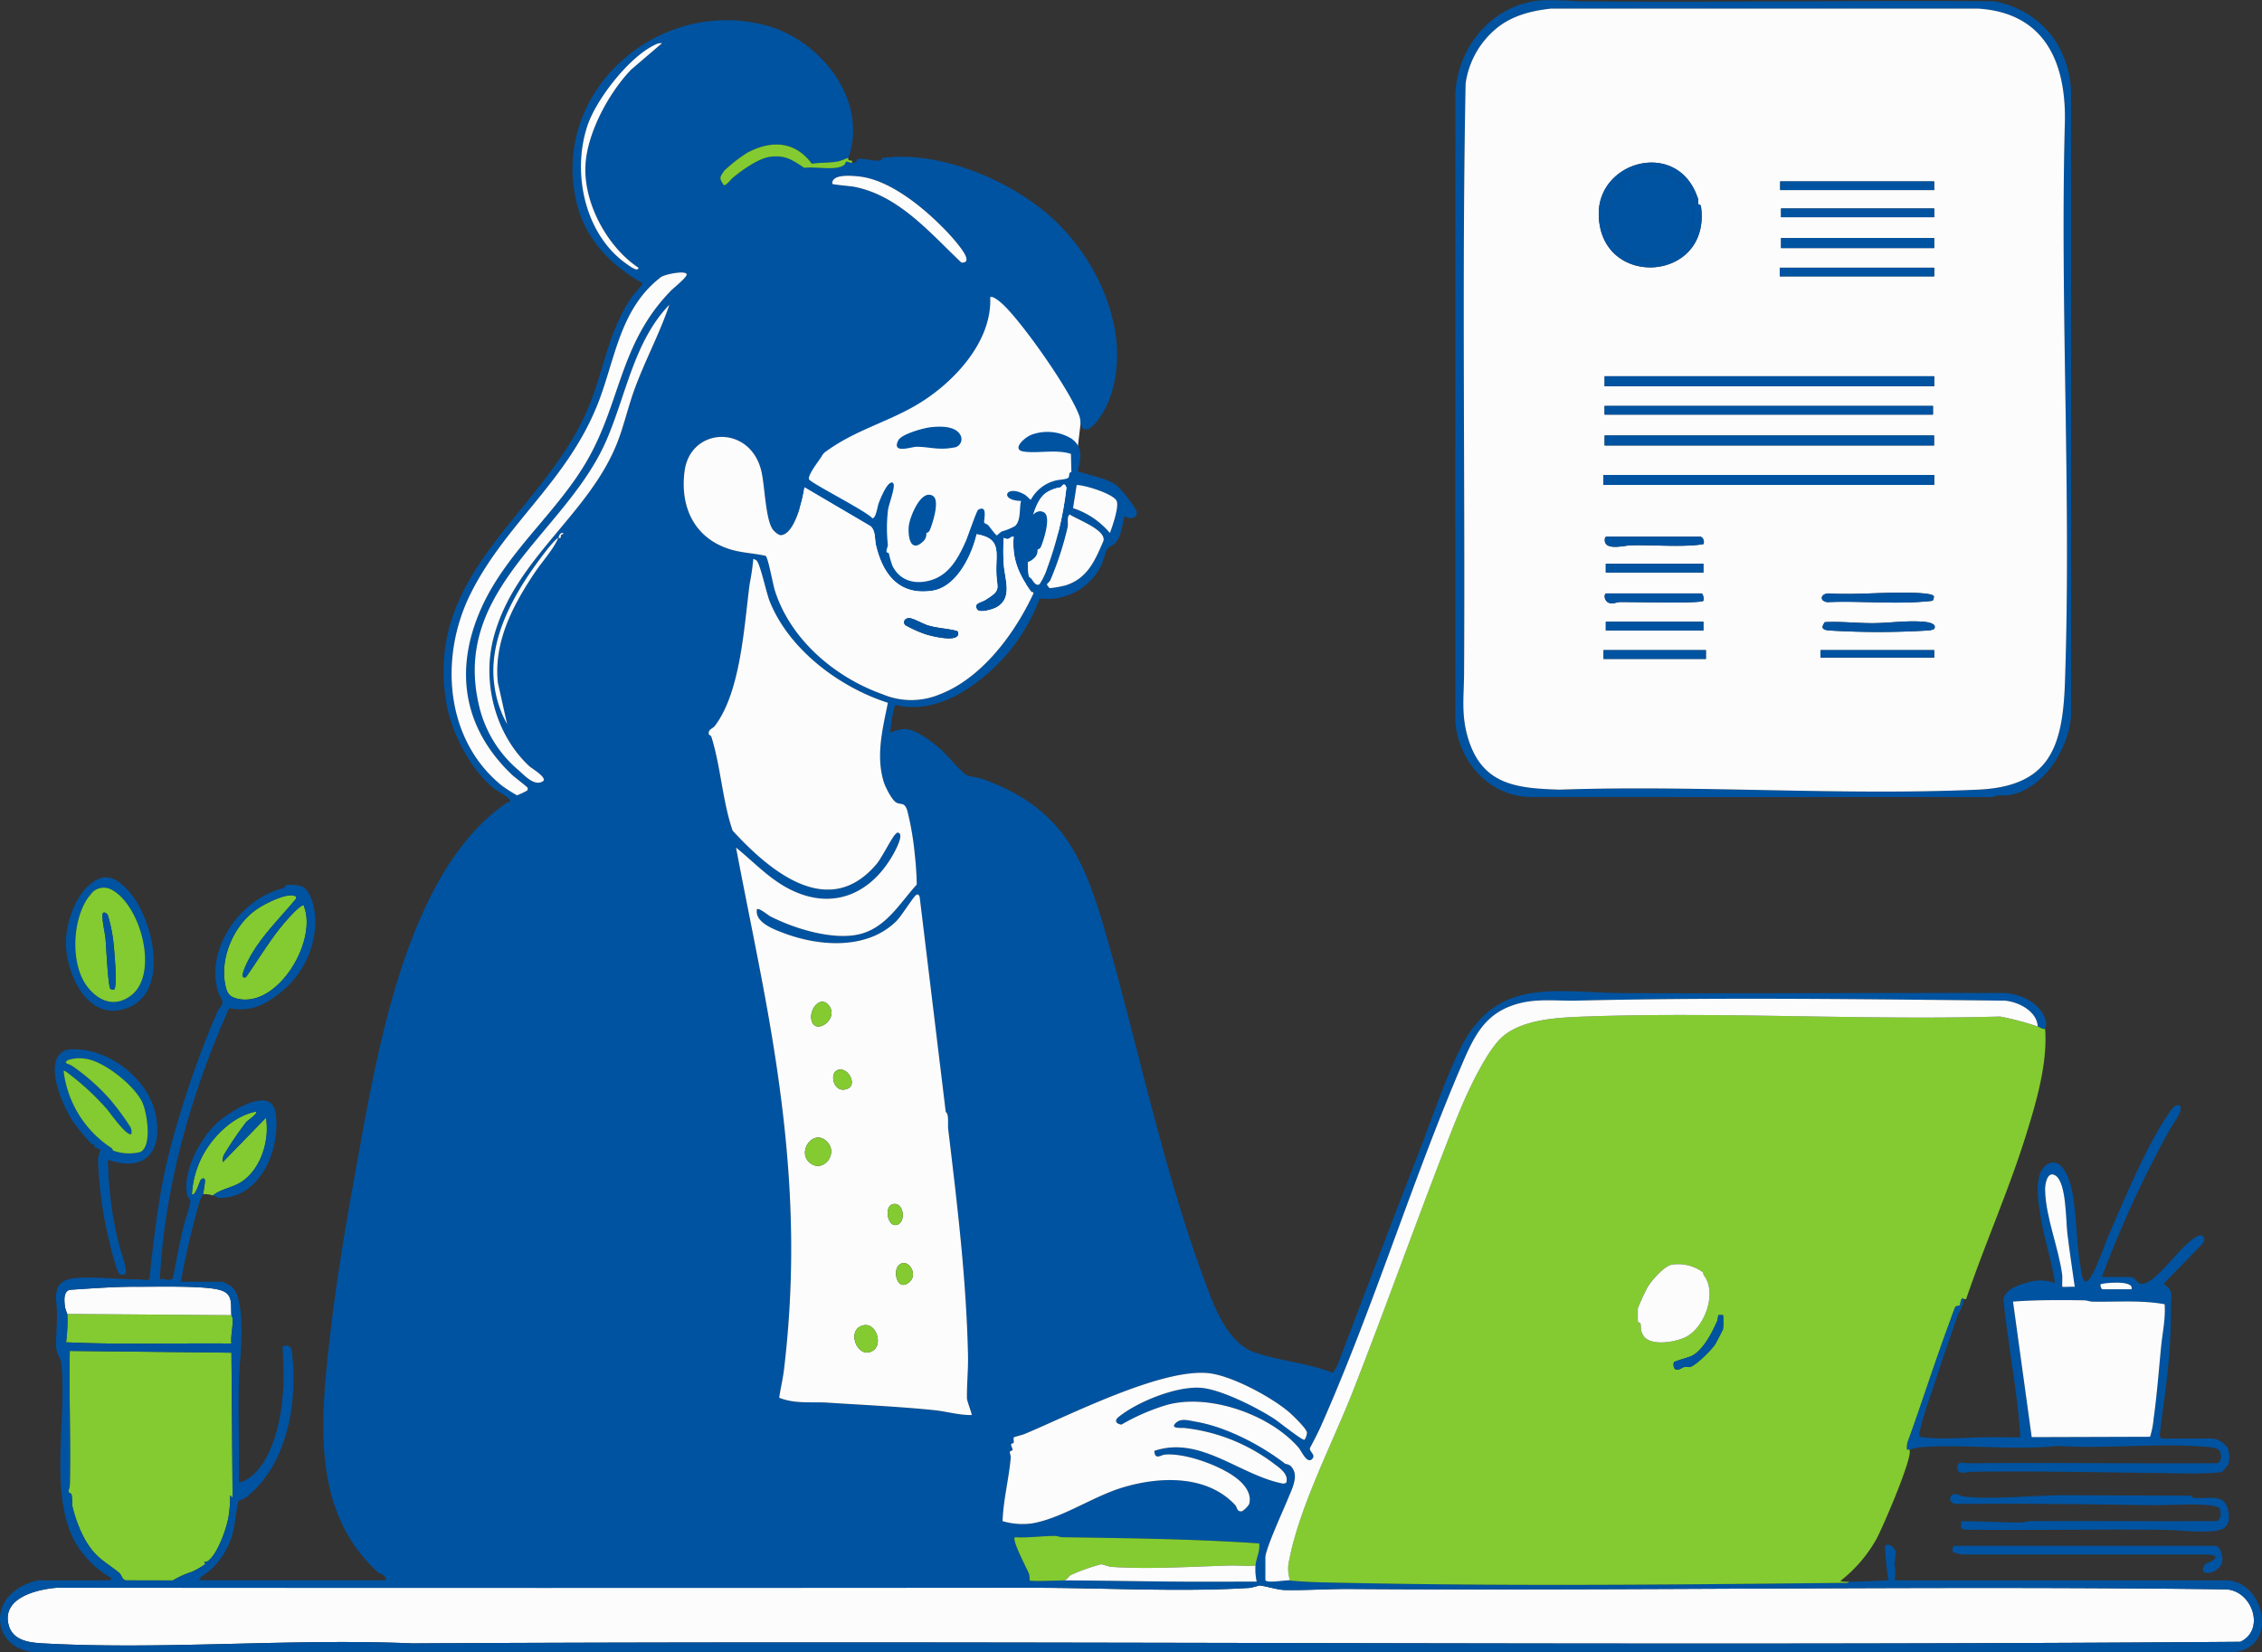 <?xml version="1.0" encoding="utf-8"?>
<svg xmlns="http://www.w3.org/2000/svg" viewBox="0 0 391.701 286.101">
  <rect x="0" y="0" width="391.701" height="286.101" fill="#333333" stroke="none"/>
  <defs>
    <clipPath id="658425867685347788">
      <path fill="none" d="M0 0h391.701v286.101H0z"/>
    </clipPath>
  </defs>
  <g>
    <path fill="#fcfcfc" d="m175.662 45.482-21.953 8.594-19.855 19.939 10.141 31.106 29.609 2.482 11.642-18.5 2.238-18.807Z"/>
    <g>
      <g clip-path="url(#658425867685347788)">
        <path fill="#0053a1" d="M18.704 200.844a63.332 63.332 0 0 0 1.77 14.146c.3 1.375 1.227 3.73 1.33 4.972.062.751-.323.964-1.042.721-.485-.164-1.551-4.519-1.742-5.309a69.139 69.139 0 0 1-2.047-14.638 5.21 5.21 0 0 1 .445-1.482c-.07-.347-.894-.417-1.024-.606-.117-.17 0-.529-.045-.585-.015-.019-.281.2-.379.157a32.736 32.736 0 0 1-3.338-4.015c-1.624-2.486-4.45-8.75-2.477-11.414a2.638 2.638 0 0 1 2.244-1.055c6.364-.3 13.341 5.1 14.578 11.371 1.246 6.318-1.84 9.99-8.273 7.741m.918-1.566a7.983 7.983 0 0 0 4.689.23c2.077-.994 1.174-6.771.348-8.573-1.345-2.936-6.7-7.215-9.932-7.588a6.375 6.375 0 0 0-2.923.236c-1.008.579.165.662.639.98a35.778 35.778 0 0 1 6.583 5.809 41.978 41.978 0 0 1 3.62 4.926 2.227 2.227 0 0 1 .116 1.058c-.657.723-3.9-3.893-4.285-4.315a44.388 44.388 0 0 0-6.205-5.811c-.2-.151-1.108-.937-1.259-.768a18.581 18.581 0 0 0 8.318 13.376c.14.093.194.374.292.441"/>
        <path fill="#83cb30" d="M35.154 206.825c.082-.316.3-1.744.334-2.129.077-.775-.434-.738-.776-.285-.108.143-.966 2.947-1.48 2.412a16.175 16.175 0 0 1 3.213-8.807c1.911-2.531 4.707-4.9 7.9-5.506.357.349-1.489 1.558-1.713 1.81a65.427 65.427 0 0 0-3.808 5.593 2.2 2.2 0 0 0-.245 1.355l7.474-7.691c.665 3.861-.838 8.839-4.2 11.075-1.621 1.079-3.528 1.2-4.987 2.384a4.447 4.447 0 0 0-1.709-.214"/>
        <path fill="#0053a1" d="M15.401 153.316c2.649-2.365 4.66-1.43 6.829.946 4.245 4.649 7.367 17.484-.207 20.311-6.545 2.443-10.258-5.215-10.584-10.589-.212-3.5 1.316-8.306 3.961-10.667m.006 17.917c1.979 2.3 4.619 3.16 7.247 1.192 4.976-3.727 1.7-15.784-3.408-18.383a2.82 2.82 0 0 0-3.182.425c-.054.049-.841 1.021-.881 1.081-2.731 4.047-3.047 11.88.225 15.684"/>
        <path fill="#83cb30" d="M42.619 169.207c1.931-2.748 3.707-5.722 5.791-8.367.707-.9 3.016-3.642 3.949-4.007.374-.146.279.12.34.288 2.188 6.057-4.667 17.449-11.564 15.842-1.479-.345-1.818-.987-2.111-2.377-1-4.723 1.5-10.4 5.428-13.113 1.263-.872 5.314-3.034 6.731-2.25.346.215-.1.633-.255.821-2.538 3.024-5.379 5.816-7.4 9.266-.2.334-2.577 4.576-.909 3.9"/>
        <path fill="#83cb30" d="M19.622 199.278c-.1-.067-.153-.349-.292-.441a18.581 18.581 0 0 1-8.318-13.376c.15-.169 1.056.617 1.259.769a44.384 44.384 0 0 1 6.201 5.807c.382.422 3.627 5.038 4.285 4.315a2.227 2.227 0 0 0-.116-1.058 41.972 41.972 0 0 0-3.62-4.926 35.78 35.78 0 0 0-6.583-5.809c-.474-.318-1.647-.4-.639-.98a6.372 6.372 0 0 1 2.923-.236c3.233.373 8.587 4.652 9.932 7.588.826 1.8 1.729 7.579-.348 8.574a7.983 7.983 0 0 1-4.689-.23"/>
        <path fill="#83cb30" d="M15.408 171.233c-3.272-3.8-2.955-11.637-.225-15.684.041-.06.827-1.032.882-1.081a2.819 2.819 0 0 1 3.182-.425c5.107 2.6 8.384 14.657 3.408 18.383-2.628 1.968-5.268 1.109-7.247-1.192m4.361.125c.628-.509-.035-7.782-.24-9.052a25.471 25.471 0 0 0-.866-3.834c-.186-.314-.624-.557-.813-.36-.374.39.356 3.653.423 4.383.106 1.158.451 8.491.846 8.768a.953.953 0 0 0 .651.1"/>
        <path fill="#0053a1" d="M19.768 171.358a.953.953 0 0 1-.651-.1c-.4-.278-.74-7.61-.846-8.768-.067-.73-.8-3.993-.423-4.383.189-.2.627.046.813.36a25.474 25.474 0 0 1 .866 3.835c.205 1.27.869 8.542.24 9.052"/>
        <path fill="#83cb30" d="m40.277 259.384-.423-.425a21.86 21.86 0 0 1-.27 3.683c-.346 2.025-1.885 6.483-3.581 7.7a1.1 1.1 0 0 1-.639.153c-.02.016.216.314.171.385a13.686 13.686 0 0 1-2.343 1.346 15.5 15.5 0 0 0-3.267 1.476l-8.121-.01c-.729-.138-.659-.922-1.265-1.4-2.676-2.1-4.107-2.588-5.956-5.92a23.368 23.368 0 0 1-2.068-5.615 16.52 16.52 0 0 0-.1-1.829c-.118-.423-.547-.391-.56-.54-.028-.306.227-.8.235-1.244.134-7.725-.12-15.468-.011-23.192l28 .308Z"/>
        <path fill="#83cb30" d="M40.068 227.764a1.814 1.814 0 0 1 .228.721c.033 1.418-.357 2.773-.227 4.194-9.54-.1-19.109.225-28.632-.215a26.771 26.771 0 0 0 .215-4.914Z"/>
        <path fill="#fcfcfc" d="m40.068 227.763-28.416-.214a8.774 8.774 0 0 1-.4-1.2c-.11-1.018-.328-2.626.821-2.978 3.891-.243 7.761-.553 11.663-.533 3.369.018 11.369-.208 14.212.53 2.476.642 1.976 2.3 2.124 4.392"/>
        <path fill="#0053a1" d="M379.513 259.026c.068.031-.02.327.363.376 2.662.341 5.678-1.176 6.081 2.892.191 1.924-.807 2.707-2.639 2.868-2.964.262-6.037-.2-8.972-.233-11.32-.109-22.646.121-33.965-.012-1.077-.138-.751-.511-.765-1.474 3.464.01 6.9.242 10.373.225.61 0 1.135-.23 1.69-.233 10.683-.058 21.368.067 32.051 0 .9-.083.948-1.532.649-2.133-.233-.468-1.593-.6-2.13-.646-3.246-.249-6.954.073-10.272.016-11.009-.186-22.073-.327-33.112-.218-.925.05-1.612-.811-.854-1.5.629-.574 1.334.144 2.125.232 5.047.559 11.715-.208 16.884-.239Z"/>
        <path fill="#0053a1" d="M383.737 267.718c.871.243 1.309 2.083 1.033 2.957-.581 1.84-4.122 2.536-3.121.51.308-.622 1.663-.662 1.979-1.44.2-.482-.941-.422-1.175-.529l-42.31.006a5.867 5.867 0 0 1-1.932-.418c-.234-.318-.038-1.085.23-1.085Z"/>
        <path fill="#0053a1" d="M339.188 227.337c-1.576 4.434-3.191 9.113-4.637 13.63a63.336 63.336 0 0 0-2.16 7.042c-.1.732-.016.83.7.917 3.127.382 7.5.036 10.684-.019 2.031-.035 4.07.043 6.1.01-.533-7.953-2.123-15.832-2.94-23.77.1-1.743 2.577-2.633 4.053-3a7.332 7.332 0 0 1 4.866.06c-.508-3.521-1.66-6.932-2.285-10.425-.471-2.63-1.772-8.583 1.023-10.174 2.484-1.414 3.84 2.76 4.2 4.526.816 4.025.715 8.559 1.406 12.7.211 1.263.409 4.645 1.9 2.242 1.175-1.9 2.229-5.281 3.182-7.455 2.775-6.324 6.625-15.712 10.7-21.392.313-.437 1.1-1.27 1.578-.582.5.715-1.476 3.306-1.906 4.1a190.744 190.744 0 0 0-11.673 25.4h4.807c1.507 0 1.224 2.413 3.841.422s4.872-5.482 7.481-7.26c1.066-.727 1.981-.255 1.406.977l-6.848 7.036c1.909 1.4 1.252 1.968 1.265 3.853.023 3.3-.113 6.491-.415 9.82-.375 4.135-1.028 8.278-1.505 12.4-.068.225.16.737.331.737h8.974a4 4 0 0 1 2.43 1.63 4.832 4.832 0 0 1 .131 2.854c-.033.072-.958 1.173-1.023 1.22-.678.487-8.4.306-9.88.288-11.217-.136-22.51-.387-33.758-.233-.668.009-2.06.615-2.245-.529-.244-1.507 1.241-.937 2.03-.945 14.175-.135 28.355.077 42.53-.011 1.167.14 1.181-1.1.918-1.989-.173-.583-1.227-.731-1.777-.786-8.252-.823-17.9.336-26.286-.226-7.736.816-15.993-.325-23.715.215a13.354 13.354 0 0 0-2.022.435c-.035-.044-.394.043-.426 0a3.624 3.624 0 0 1 .1-1.294c2.435-6.661 4.568-13.458 7.026-20.107.189-.511 1.122-3.157 1.253-3.338s.671-.131.78-.3c.05-.077.109-1.058.5-1.21.121-.046.13.177.168.18a2.9 2.9 0 0 1-.427 1.5Zm20.084-4.488c-.434-3.091-.909-6.192-1.281-9.294-.264-2.2-.162-8.712-2.017-9.948-1.427-.951-1.861 1.412-1.834 2.463.124 4.9 2.352 9.973 2.969 14.776.054.415-.046 1.934.025 2.005s1.779-.059 2.138 0m9.828.428c.569-1.694-5.134-1.069-5.342-.853-.126.131.1.853.321.853Zm5.739 2.594c-4.107-.749-8.317-.372-12.478-.449-.506-.009-.973-.225-1.478-.231-4.093-.051-8.228-.086-12.3.222l3.236 23.474 20.5-.063a14.428 14.428 0 0 0 .6-3.032c.592-4.158.9-8.41 1.309-12.578.238-2.434.8-4.882.61-7.342"/>
        <path fill="#fcfcfc" d="M374.84 225.871c.186 2.46-.372 4.908-.61 7.342-.408 4.168-.717 8.421-1.309 12.578a14.424 14.424 0 0 1-.6 3.032l-20.5.063-3.236-23.473c4.067-.308 8.2-.273 12.3-.222.5.006.973.222 1.478.232 4.161.076 8.371-.3 12.478.449"/>
        <path fill="#fcfcfc" d="M359.273 222.848c-.36-.057-2.056.084-2.138 0s.028-1.59-.025-2c-.617-4.8-2.845-9.873-2.969-14.776-.027-1.051.407-3.414 1.834-2.463 1.854 1.236 1.753 7.751 2.017 9.948.372 3.1.847 6.2 1.281 9.294"/>
        <path fill="#fcfcfc" d="M369.101 223.275h-5.021c-.223 0-.448-.722-.322-.853.208-.216 5.912-.841 5.342.853"/>
        <path fill="#fb867b" d="m339.189 227.337.427-.855a8.151 8.151 0 0 1-.427.855"/>
        <path fill="#fcfcfc" d="M217.994 274.592c.635-.077 3.185.748 4.431.773 3.71.076 7.577-.205 11.334-.181 50.471.327 101.138-.588 151.632.065 4.579.118 7 7 2.567 9.082-105.666.805-211.419-.292-316.579.275-21.022-.9-42.99 1.159-63.9 0-2.362-.131-5.271-.45-5.979-3.207-1.206-4.694 4.877-6.141 8.33-6.424q84.382-.013 168.788 0c12.2-.011 25.826.78 37.836.019a13.317 13.317 0 0 0 1.543-.4"/>
        <path fill="#0053a1" d="M146.9 27.353c-.07-.053-1.254.5-1.662.582-1.546.308-3.11.183-4.656.416-2.909-3.928-7-4.1-11.148-1.914a26.191 26.191 0 0 0-4.024 3.136c-.809 1.209-.88 1.236-.085 2.479.32.223 1.3-1.036 1.6-1.284 1.506-1.255 4.434-3.359 6.429-3.611 2.71-.342 3.844.56 5.95 1.922 1.8-.294 5.383.532 6.83-.473.249-.173.322-.6.47-.618s.592.217.94.219c.945.006.725-.57 1-.645.937-.25 2.634.389 3.818.233.409-.054.2-.409.612-.46 9.9-1.251 22.234 3.954 29.4 10.59 8.116 7.521 13.865 20.512 9.653 31.452-.5 1.3-2.593 5.255-4.2 4.993-.835-.136-.649-1.484-.862-2.146-1.374-4.236-10.065-16.611-13.465-19.665-.315-.283-1.652-1.432-2.034-1.064.371 7.9-6.714 15.2-13.1 18.839-5.155 2.934-10.348 4.237-15.261 7.8a2.138 2.138 0 0 0-.818.9c-.453.7-2.418 3.226-2.207 3.948.181.62 9.912 5.5 10.985 6.774.625.009.859-1.981 1.078-2.566.32-.856 1.264-3.148 2.017-3.539.261-.135.375-.155.544.1.364.559-.762 3.528-.914 4.441a26.262 26.262 0 0 0-.045 6.131c.016.392-.3.845-.228 1.253.027.143.354.131.416.31a15.136 15.136 0 0 0 .615 2.123c1.318 2.622 3.938 3.271 6.628 2.481 3.227-.948 4.789-3.9 6.064-6.756.332-.742 1.884-5.3 2.139-5.443 1.792-1 .886 1.956 1.067 2.26.049.083.521.228.715.454.248.288 1.288 1.719 1.485 1.718a7.745 7.745 0 0 1 .81-.678 10.851 10.851 0 0 0 2.283-.922c1.1-.936.73-3.063 1.074-4.375-3.888-.035-2.653-3.038.712-1.035.235.14.9.886.992.82a6.69 6.69 0 0 1 4.277-3.311c.505-.156 2.011-.174 2.25-.532.187-.278-.074-.8.484-.965l-.081-3.121c-2.568-.818-5.6-.06-8.111-.393-2.345-.311.143-2.534 1.348-2.945a8.023 8.023 0 0 1 6.874.705c2.06 1.506 1.614 3.445 1.08 5.645 2.178.767 5.077 1.146 6.909 2.6a25.112 25.112 0 0 1 3.261 4.234c.378 1.308-1.231 1.676-2.047.858-.4 1.458-.593 3.713-1.7 4.814-.336.333-1.14.628-1.3.889-.337.542-.7 2.21-1.154 3.065a10.4 10.4 0 0 1-10.564 5.567 31.6 31.6 0 0 1-9.419 13.335c-4.3 3.687-9.8 6.493-15.609 5.1a21.15 21.15 0 0 0-.844 4.827 7 7 0 0 1 2.456-.656c1.951.01 4.737 2.184 6.191 3.44 1.045.9 3.771 4.2 4.616 4.572.7.3 1.8.332 2.594.611 14.909 5.265 18.142 14.975 22.114 29.164 5.344 19.091 9.359 38.382 16.2 57.084 1.7 4.653 4.013 11.454 9.071 13.15 4.232 1.419 9.136 1.8 13.363 3.473l.745-1.119c4.567-11.951 9.061-23.935 13.718-35.85 2.37-6.063 4.666-13.039 7.46-18.82 6.326-13.087 16.55-10.005 28.909-9.957 21.87.086 43.741-.079 65.611-.018 2.942.212 6.292 1.84 7.06 4.92.164.658-.15.938-.124 1.283-.515.069-.867-.271-1.282-.427-.16-2.635-3.293-4.236-5.688-4.461-24.664-.25-49.459-.591-74.112-.007-3.2.076-6.6-.365-9.807.43-5.657 1.4-7.7 5.046-9.843 10.027-8.882 20.6-15.521 42.587-24.647 63.166-.578 1.3-1.27 2.595-1.93 3.861-.157.638 1.056 1.14.4 1.875-.888.994-1.868-1.354-2.357-1.923-5.062-5.894-16-9.6-23.282-7.276a36.316 36.316 0 0 0-7.41 3.273c-.916-.144-1.3-.68-.486-1.334 3.3-2.657 10.182-5.44 14.409-5.029 3.467.337 9.574 3.422 12.57 5.377.71.463 4.743 3.685 5.16 3.6.242-.052.478-.965.477-1.219 0-.647-2.51-3.056-3.14-3.592-3.071-2.609-10-6.348-14-6.726-8.2-.776-23.87 7.239-31.756 10.545-.342.143-1.809.509-1.87.586-.116.146.044.631-.025.9-.045.177-.423.141-.439.28-.037.316.277.706.24 1.019-.017.141-.423.112-.451.269-.054.3.171.668.144 1-.306 3.689-1.294 7.343-1.415 11.038a12.241 12.241 0 0 0 5.183.378c5.226-.945 10.415-4.633 15.591-6.2 6.357-1.928 14.6-2.256 19.514 3.039.355.382.288 1.281 1.223 1.046a4.042 4.042 0 0 0 1.175-1.187c.593-1.958-1.043-3.7-2.452-4.725-2.851-2.067-8.627-4.178-12.127-3.875-.7.061-1.724 1.021-1.827-.648 8.016-2.691 14.786 4.239 22.323 5.676.187-.046.492-.042.547-.263.386-1.531-1.35-2.564-2.383-3.362a31.305 31.305 0 0 0-15.35-6.018c-.344-.047-2.61.2-1.367-.918.9-.814 2.223-.367 3.324-.183 5.34.9 11.385 4.071 15.608 7.331a1.826 1.826 0 0 1 .872.323 2.472 2.472 0 0 1 .741 1.421c.2 1.356-.711 3.145-1.236 4.434-.737 1.812-3.851 8.578-3.851 10.037v3.846c0 .675 3.438.045 4.059.107 3.408.337 6.092.345 9.517.419 28.7.613 57.606.314 86.312.013.361 0 .95.136 1.172-.218 2.294.037 4.551-.147 6.837-.216a47.387 47.387 0 0 1-.607-5.84c.286-.878 1.722.085 1.856.873.078.462-.192 1.613-.192 2.308a7.376 7.376 0 0 1 .011 2.661h57.367c6.574 0 9.3 11.542 1.5 12.4H5.555c-6.252-.762-7.639-8.076-2.024-11.23a10.576 10.576 0 0 1 3.1-1.172h12.392c.025 0 .427-.31.217-.429a16.629 16.629 0 0 1-5.885-5.655c-5.151-8.132-1.625-22.337-2.766-31.633-.111-.9-.853-1.624-.867-2.784-.032-2.761.331-4.837.024-7.7-.282-2.619.642-3.906 3.3-4.146 3.5-.315 7.178.248 10.669.2.525-.007 2.011.261 2.155.021.841-7.841 1.727-15.725 3.792-23.345a169.219 169.219 0 0 1 7.979-23c.186-.423.832-1.166.9-1.47.1-.477-.631-1.489-.806-2.1-2.181-7.584 4.138-16.141 11.372-17.836.19-.044.171-.457.565-.552a6.809 6.809 0 0 1 2.727.3c1.547.877 2.121 3.839 2.2 5.493a15.854 15.854 0 0 1-6 12.8c-2.7 2.2-5.338 3.486-8.92 2.725-6.566 14.781-11.143 30.712-12 46.973.989-.208 1.812.567 2.331-.385.517-2.96 1.1-5.926 1.791-8.848.215-.906 1.3-3.867 1.135-4.446-.088-.3-.462-.527-.546-.966-.8-4.158 2.419-10.067 5.5-12.706 2.017-1.728 9.153-6.376 9.857-1.368.825 5.868-2.352 14.1-9.065 14.616-1.192.092-1.193-.264-1.813-.426 1.459-1.18 3.367-1.305 4.987-2.384 3.36-2.236 4.863-7.214 4.2-11.076l-7.474 7.691a2.2 2.2 0 0 1 .245-1.355 65.429 65.429 0 0 1 3.808-5.593c.224-.252 2.07-1.462 1.712-1.811-3.188.609-5.984 2.975-7.895 5.506a16.175 16.175 0 0 0-3.213 8.807c.515.535 1.373-2.269 1.481-2.412.342-.453.853-.491.776.284-.038.385-.252 1.813-.334 2.129-.127.491-.439.731-.534 1.069a134.551 134.551 0 0 0-3.311 14.1h7.158a7.133 7.133 0 0 1 1.676.888c1.8 1.553 1.72 7.17 1.632 9.471-.1 2.493-.394 5.145-.433 7.686-.086 5.59.082 11.192.01 16.78 3.342-.929 5.273-4.848 6.251-7.955 1.6-5.1 1.65-10.259 1.315-15.559a.933.933 0 0 1 1.572.594 28.065 28.065 0 0 1 .27 2.935c.419 8-1.641 17.434-8.232 22.552-.382.3-1.077.386-1.2.56-.238.339-.718 4.4-.978 5.383a13.47 13.47 0 0 1-4.24 6.87c-.11.1-2.413 1.5-1.277 1.5h31.934c.239-.9-.985-1.095-1.282-1.364-11.73-10.6-9.955-26.754-8.33-41.045 1.157-10.178 2.926-20.414 4.765-30.488 3.516-19.255 8.605-49.753 25.586-61.589.544-.379 1.314-.249.522-.975-.637-.584-1.914-1.174-2.675-1.811-3.97-3.323-7.179-9.523-8.053-14.594-3.949-22.9 16.838-32.841 24.546-51.176 2.736-6.507 3.325-12.784 7.35-18.929.371-.566 1.921-2.263 2.01-2.478.148-.357-.14-.288-.27-.364-5.537-3.217-9.789-7.776-11.2-14.229-4.17-19.102 14.356-35.123 32.84-30.26 9.459 2.488 17.868 13 14.313 22.97M114.635 7.485a1.822 1.822 0 0 0-1.142.244c-4.476 2.036-10.245 9.44-11.78 14.073-2.724 8.223-.425 18.98 6.954 24.017.489.334 1.793 1.318 1.908.553-5.414-3.591-9.571-11.232-9.185-17.842.327-5.6 4.056-12.456 7.893-16.464Zm47.983 31.282c-3.472-3.405-8.906-7.693-13.9-8.211-1.223-.127-4.741-.473-4.6 1.283.147.145 3.222.4 3.681.487 7.8 1.47 13.2 7.972 18.69 13.154 2.3.1-.6-3.149-1.224-3.912a37.246 37.246 0 0 0-2.648-2.8M116.22 50.303c.453-.462 2.7-2.254 2.683-2.762-.029-.8-3.8-.051-4.459.451-7.019 5.384-7.86 13.914-10.76 21.5-5.263 13.774-16.192 21.121-22.278 33.49-5.349 10.869-4.335 25.2 5.559 33.122a27.917 27.917 0 0 0 2.565 1.633 16.358 16.358 0 0 0 1.667-.778.408.408 0 0 0 .154-.535c-.052-.167-2.305-1.88-2.682-2.238-8.566-8.154-10.106-18.414-5.2-29.14 4.3-9.408 12.706-16.067 17.919-24.813 6.155-10.325 5.765-20.671 14.83-29.932m-22.106 84.936c.486-.706-2-2.133-2.45-2.546-5.838-5.416-8.187-14.367-6.237-22.058 3.524-13.9 16.658-21.427 21.556-34.209 1.1-2.865 1.8-5.978 2.858-8.894 1.814-5.011 4.376-9.719 6.077-14.753-6.17 6.37-7.522 15.817-11.008 23.709-7 15.839-26.62 25.459-22 45.519a20.815 20.815 0 0 0 6.944 11.431c1.146 1.016 2.8 2.855 4.264 1.8m39.621-43.654c-1.184-1.836-1.316-7.5-1.9-9.963-1.925-8.169-12.279-7.678-13.3-.049-.827 6.176 1.652 11.567 7.736 13.519 2.1.675 4.184.7 6.3 1.179.442.337 1.248 4.894 1.567 5.912 2.679 8.553 10.4 15.121 18.689 18.06a12.754 12.754 0 0 0 9.779.059c7.372-2.789 13.085-10.54 16.31-17.456.17-.37-.242-.226-.394-.437-2.147-2.966-3.31-5.672-3-9.459-.416-.09-.654.344-1.008.4-.274.04-.674-.213-.7-.184a33.155 33.155 0 0 0 0 4.593c.177 2.606 1.6 5.89-1.309 7.455-.637.342-2.856 1.012-3.3.359-.748-1.1.7-1.234 1.372-1.646 2.966-1.814 2.007-1.884 1.943-4.876-.073-3.427.915-5.789-3.407-6.525-.857 3.666-3.465 9.127-7.639 9.776-5.743.893-8.572-2.765-9.788-7.843-.263-1.1-.024-2.491-.944-3.329l-11.439-6.722c-.273 1.927-1.661 8.163-4.1 8.277-.453.021-1.254-.741-1.483-1.094m44.91 8.715c.316.419.753 1.271 1.373.882a11.419 11.419 0 0 0 1.377-2.9 59.749 59.749 0 0 0 3.28-13.823c-.4-1.173-.831-.109-.968-.066a6.3 6.3 0 0 0-2.6.992c-2.983 2.192-3.356 10.435-3.01 13.873.085.849.25.644.552 1.046m13.547-7.994c.442-1.1 1.62-4.591 1.176-5.552-.572-1.237-5.5-2.763-6.925-2.762l-.626 4.011a13.993 13.993 0 0 1 6.376 4.3m-10.413 9.562a19.465 19.465 0 0 0 2.723-.481c3.854-1.217 5.126-4.339 6.593-7.741.4-1.922-4.558-3.658-5.846-4.539-.583.533-.216 1.423-.37 2.188a55.263 55.263 0 0 1-2.994 9.184c-.145.319-.5.514-.577.71-.058.144.429.664.471.679m-85.09-8.707c-.749.32-2.858 3.194-3.507 4.078-4.387 5.98-8.6 13.594-7.6 21.237a18.785 18.785 0 0 0 2.241 6.946l-1.6-7.16c-.777-7.08 2.632-13.517 6.445-19.186 1.326-1.971 3.068-3.793 4.02-5.915.076-.032.3.088.393-.04.07-.094-.005-.353.053-.423.22-.267.456-.094.408-.39-.659-.064-.683.472-.854.852m34.33 3.917a2.042 2.042 0 0 0-.57-.285 44.014 44.014 0 0 1-.641 4.382c-.948 7.225-1.537 18.643-6.016 24.537-.409.538-1.224.569-1.039 1.493.026.129.33.074.448.449 1.592 5.048 1.91 11.1 3.662 16.2 6.435 7 16.638 15.64 24.952 5.758.917-1.089 2.676-4.69 3.3-5.184.135-.107.21-.282.431-.205 1.079.23-.545 3.153-.825 3.657-3.935 7.081-10.747 9.936-18.224 5.992-3.42-1.8-6.087-4.689-9.042-7.087 1.863 9.884 3.972 19.745 5.7 29.659 3.62 20.773 5.135 39.708 2.6 60.8-.193 1.61-.6 3.225-.825 4.829 2.781 1.114 5.608.664 8.446.851 6.019.395 12.389.683 18.364 1.293 2.184.223 4.323.882 6.518.851.121-.088-.805-2.43-.813-2.881-.038-2.443.237-5 .182-7.489-.292-13.2-1.856-26.01-3.423-39.094-.115-.964.171-2.644-.43-3.023l-4.523-37.306c-.159-.278-.249-.5-.612-.266-.481.31-2.558 3.663-3.4 4.5-5.038 5-13.271 4.43-19.444 2.118-1.745-.654-5.157-1.882-4.708-4.156.3-.315 1.928 1.036 2.3 1.226 4.195 2.155 11.108 4.293 15.732 3.022 4.441-1.221 6.743-5.357 9.639-8.527-.038-1.678-.146-3.494-.347-5.2a49.8 49.8 0 0 0-1.312-7.662c-.5-1.408-.915-.919-1.808-1.295-.783-.329-1.992-2.75-2.255-3.616-1.389-4.561-.193-9.187.719-13.705-8.415-2.7-17.135-9.218-20.478-17.6-.554-1.39-1.622-6.435-2.257-7.035m-88.4 72.131c-1.668.679.713-3.563.909-3.9 2.02-3.45 4.862-6.242 7.4-9.266.158-.188.6-.606.255-.821-1.416-.784-5.467 1.378-6.731 2.25-3.93 2.713-6.424 8.39-5.428 13.113.293 1.39.632 2.032 2.111 2.377 6.9 1.607 13.752-9.785 11.564-15.842-.061-.168.034-.435-.34-.288-.933.365-3.242 3.11-3.949 4.007-2.083 2.645-3.86 5.619-5.791 8.367m-30.959 58.34a26.789 26.789 0 0 1-.214 4.914c9.523.44 19.092.114 28.632.215-.13-1.421.26-2.776.227-4.194a1.816 1.816 0 0 0-.228-.721c-.148-2.09.352-3.75-2.124-4.393-2.843-.738-10.844-.512-14.212-.53-3.9-.021-7.772.29-11.664.533-1.149.351-.931 1.959-.821 2.978a8.77 8.77 0 0 0 .4 1.2m28.632 31.831-.2-25.117-28-.308c-.109 7.724.145 15.467.011 23.192-.008.442-.262.939-.235 1.244.013.149.442.116.56.54a16.466 16.466 0 0 1 .1 1.829 23.363 23.363 0 0 0 2.068 5.615c1.849 3.332 3.28 3.817 5.956 5.92.606.476.536 1.259 1.265 1.4l8.121.01a15.512 15.512 0 0 1 3.267-1.476 13.677 13.677 0 0 0 2.343-1.346c.044-.072-.191-.369-.171-.385a1.1 1.1 0 0 0 .639-.153c1.7-1.22 3.235-5.678 3.581-7.7a21.857 21.857 0 0 0 .27-3.683Zm177.12 11.753c.1-1.245.83-2.538.639-3.843-11.331-.774-22.711-.9-34.074-1.073-.4-.006-.822-.219-1.275-.22-2.324-.008-4.625.368-6.954.222-.558.569 2.134 5.477 2.465 6.405a6.989 6.989 0 0 1 .1 1.073c.2.218 5.164 0 5.982 0 8.143.024 16.35.242 24.455.223q4.437-.011 8.874-.011a10.119 10.119 0 0 1-.213-2.776m.59 3.457a13.314 13.314 0 0 1-1.543.4c-12.011.761-25.638-.03-37.836-.019q-84.293.074-168.788 0c-3.453.283-9.536 1.73-8.33 6.424.708 2.758 3.617 3.076 5.979 3.207 20.912 1.16 42.881-.9 63.9 0 105.161-.567 210.913.53 316.579-.275 4.434-2.08 2.011-8.964-2.568-9.082-50.494-.653-101.161.263-151.632-.065-3.757-.024-7.624.256-11.334.181-1.246-.025-3.8-.85-4.431-.773"/>
        <path fill="#83cb30" d="M352.863 177.764c.415.157.767.5 1.282.427.451 5.97-1.556 12.792-3.358 18.542-3 9.558-7.1 18.772-10.319 28.249-.14 0-.284.01-.424 0-.038 0-.047-.226-.168-.18-.4.151-.455 1.133-.505 1.21-.109.167-.641.106-.779.3s-1.064 2.827-1.253 3.338c-2.459 6.65-4.592 13.446-7.026 20.108a3.634 3.634 0 0 0-.1 1.294c.032.042.391-.045.426 0 .785 1-4.806 13.947-5.806 15.667a24.332 24.332 0 0 1-6.158 7.088 3.747 3.747 0 0 0 1.495.106c-.222.354-.811.214-1.172.217-28.706.3-57.616.6-86.312-.013-3.425-.073-6.109-.082-9.516-.418l.156-.211a6.221 6.221 0 0 1-.056-3.429c1.766-9.2 7.534-20.266 11.013-29.154 5.618-14.35 10.824-28.982 16.308-43.089.783-2.015 1.7-4.312 2.466-6.125 1.4-3.306 4.614-10.132 7.3-12.314 3.61-2.93 9.665-3.166 14.186-3.329 23.75-.857 48.007.67 71.809 0a51.021 51.021 0 0 1 6.505 1.721m-57.958 42.589a7.185 7.185 0 0 0-5.378-1.34c-1.369.24-3.512 2.734-4.221 3.9a39.137 39.137 0 0 0-1.691 3.667c-.008.311 0 2.184.012 2.33s.4.109.437.276c.173.742-.068 1.126.447 2.023 1.175 2.049 5.717 1.219 7.473.3 3.251-1.7 5.41-7.658 3.057-10.675-.1-.125-.055-.412-.134-.483m3.474 7.406a3.992 3.992 0 0 0-.84.013 6.817 6.817 0 0 1-.177 1c-.879 2-2.42 5.049-4.42 6.051-.514.257-2.953.9-3.072 1.092a1.267 1.267 0 0 0 .162 1.156c.574.416 1.144-.206 1.629-.326.311-.076.695.054 1.011-.017.98-.22 3.865-3.085 4.4-4.016.2-.347 1.264-2.4 1.3-2.538a13.356 13.356 0 0 0 .007-2.413"/>
        <path fill="#fcfcfc" d="M294.905 220.356c.078.07.037.358.134.483 2.353 3.017.194 8.978-3.057 10.675-1.755.917-6.3 1.747-7.472-.3-.515-.9-.273-1.282-.447-2.024-.039-.168-.421-.136-.437-.276s-.02-2.02-.012-2.331a39.061 39.061 0 0 1 1.691-3.667c.709-1.165 2.852-3.658 4.221-3.9a7.185 7.185 0 0 1 5.378 1.34"/>
        <path fill="#0053a1" d="M298.379 227.762a13.379 13.379 0 0 1-.007 2.413c-.033.141-1.1 2.191-1.3 2.538-.538.931-3.423 3.8-4.4 4.016-.316.071-.7-.06-1.011.016-.485.12-1.055.742-1.629.326a1.267 1.267 0 0 1-.162-1.156c.119-.195 2.558-.834 3.072-1.092 2-1 3.541-4.051 4.421-6.051a6.776 6.776 0 0 0 .176-1 3.981 3.981 0 0 1 .84-.013"/>
        <path fill="#83cb30" d="M184.29 273.7c-.818 0-5.777.218-5.982 0a6.987 6.987 0 0 0-.1-1.073c-.332-.928-3.024-5.836-2.465-6.405 2.328.146 4.63-.229 6.954-.222.453 0 .872.214 1.275.221 11.363.169 22.743.3 34.074 1.073.191 1.305-.535 2.6-.639 3.843-1.532.13-3.062-.054-4.6-.009-6.43.192-13.908.67-20.3.231-.693-.048-1.4-.468-1.9-.432a33.848 33.848 0 0 0-5.189 1.851c-.335.188-.6.792-1.126.923"/>
        <path fill="#fcfcfc" d="M217.404 271.136a10.114 10.114 0 0 0 .213 2.776q-4.433 0-8.875.01c-8.105.019-16.312-.2-24.455-.223.527-.131.791-.735 1.126-.923a33.84 33.84 0 0 1 5.189-1.85c.5-.036 1.208.384 1.9.432 6.389.439 13.868-.039 20.3-.231 1.54-.046 3.07.138 4.6.009"/>
        <path fill="#83cb30" d="M147.538 28.207c-.348 0-.778-.235-.94-.219s-.221.445-.47.618c-1.447 1.005-5.025.179-6.83.473-2.107-1.362-3.241-2.265-5.951-1.922-2 .252-4.923 2.356-6.429 3.611-.3.248-1.276 1.507-1.6 1.284-.794-1.242-.724-1.27.085-2.479a26.163 26.163 0 0 1 4.024-3.136c4.15-2.188 8.239-2.014 11.148 1.914 1.546-.233 3.109-.109 4.656-.416.407-.081 1.591-.635 1.662-.582.015.011-.05.288.07.36.282.171.714-.094.571.494"/>
        <path fill="#fcfcfc" d="M116.22 50.304c-9.064 9.261-8.675 19.606-14.83 29.932-5.213 8.745-13.614 15.405-17.919 24.813-4.908 10.726-3.367 20.985 5.2 29.139.376.359 2.629 2.072 2.682 2.238a.409.409 0 0 1-.154.535 16.327 16.327 0 0 1-1.667.778 27.813 27.813 0 0 1-2.565-1.633c-9.894-7.919-10.909-22.253-5.559-33.122 6.086-12.366 17.014-19.716 22.277-33.487 2.9-7.588 3.741-16.119 10.76-21.5.654-.5 4.43-1.248 4.459-.451.019.507-2.23 2.3-2.683 2.761"/>
        <path fill="#fcfcfc" d="M94.112 135.237c-1.461 1.055-3.118-.785-4.264-1.8a20.814 20.814 0 0 1-6.944-11.431c-4.618-20.061 15.006-29.68 22-45.519 3.486-7.891 4.838-17.339 11.008-23.709-1.7 5.034-4.262 9.742-6.077 14.753-1.056 2.915-1.759 6.029-2.857 8.894-4.9 12.782-18.032 20.31-21.556 34.208-1.95 7.69.4 16.642 6.237 22.058.446.414 2.936 1.841 2.45 2.546"/>
        <path fill="#fcfcfc" d="M162.618 38.769a37.279 37.279 0 0 1 2.648 2.8c.62.763 3.526 4.017 1.224 3.912-5.486-5.183-10.886-11.685-18.686-13.155-.46-.087-3.534-.342-3.681-.487-.145-1.756 3.373-1.41 4.6-1.283 5 .518 10.431 4.805 13.9 8.211"/>
        <path fill="#fcfcfc" d="m114.631 7.485-5.351 4.581c-3.837 4.008-7.566 10.86-7.893 16.464-.386 6.61 3.771 14.251 9.185 17.842-.115.765-1.419-.219-1.908-.553-7.379-5.037-9.679-15.795-6.954-24.017 1.535-4.632 7.3-12.037 11.78-14.073a1.825 1.825 0 0 1 1.142-.244"/>
        <path fill="#fcfcfc" d="M96.687 93.159c.171-.38.194-.916.854-.852.048.3-.188.123-.408.39-.058.07.017.329-.053.423-.094.127-.316.007-.393.04-.952 2.122-2.695 3.944-4.02 5.915-3.813 5.669-7.222 12.106-6.446 19.186l1.6 7.16a18.789 18.789 0 0 1-2.243-6.946c-1-7.643 3.214-15.257 7.6-21.237.649-.885 2.757-3.758 3.507-4.078"/>
        <path fill="#0053a1" d="M161.164 73.989c1.583-.178 4.286-.273 5.146 1.357a1.457 1.457 0 0 1-1.2 2.165c-2.593.5-4.134-.129-6.382-.139-.924 0-4.373 1.312-3.183-1.095.551-1.114 4.388-2.15 5.615-2.289"/>
        <path fill="#0053a1" d="M160.41 92.343a1.708 1.708 0 0 1-.59 1.455c-2.174 2.021-2.612-.893-2.451-2.667.136-1.5 2.094-6.514 4.177-5.249 1.255.762-.044 4.744-.526 5.911-.192.465-.552.453-.61.548"/>
        <path fill="#fcfcfc" d="M131.018 97.076c.635.6 1.7 5.646 2.257 7.035 3.343 8.382 12.063 14.9 20.478 17.6-.912 4.518-2.108 9.144-.719 13.705.264.866 1.473 3.287 2.255 3.615.894.375 1.306-.113 1.808 1.295a49.78 49.78 0 0 1 1.312 7.662c.2 1.709.31 3.526.347 5.2-2.9 3.17-5.2 7.306-9.639 8.527-4.624 1.271-11.537-.867-15.732-3.022-.369-.19-2-1.541-2.3-1.226-.449 2.274 2.963 3.5 4.708 4.156 6.173 2.312 14.405 2.885 19.444-2.118.845-.839 2.923-4.192 3.4-4.5.363-.234.453-.012.612.266l4.524 37.306c.6.38.315 2.059.43 3.023 1.568 13.084 3.132 25.9 3.423 39.094.055 2.49-.22 5.046-.182 7.489.007.451.933 2.793.812 2.881-2.2.031-4.334-.628-6.518-.851-5.975-.609-12.345-.9-18.364-1.293-2.838-.186-5.665.263-8.446-.851.23-1.6.632-3.219.825-4.829 2.531-21.09 1.015-40.025-2.6-60.8-1.728-9.914-3.836-19.774-5.7-29.659 2.955 2.4 5.621 5.283 9.042 7.087 7.477 3.943 14.289 1.088 18.224-5.992.28-.5 1.9-3.428.825-3.657-.221-.077-.3.1-.431.205-.626.493-2.385 4.094-3.3 5.184-8.315 9.881-18.518 1.243-24.952-5.758-1.752-5.1-2.07-11.154-3.662-16.2-.118-.375-.423-.32-.448-.449-.185-.924.631-.955 1.039-1.493 4.479-5.894 5.068-17.312 6.016-24.537a43.959 43.959 0 0 0 .641-4.382 2.049 2.049 0 0 1 .57.285m12.393 76.913c-1.346-1.475-3.137.607-2.933 2.4.375 3.283 5.153.036 2.933-2.4m1.717 11.3c-1.683.5-.733 4.362 1.719 3.216 1.6-.748.017-3.733-1.719-3.216m-1.934 12.42c-2.395-2.39-5.373 1.936-2.817 3.779 2.246 1.619 4.869-1.731 2.817-3.779m11.332 10.86c-1.442.437-.836 3.984.766 3.568 1.713-.444 1.2-4.163-.766-3.568m.982 10.71c-.815 1.006-.173 4.249 1.752 2.928 2.119-1.453-.271-4.759-1.752-2.928m-5.889 10.226c-3.254.594-1.181 5.972 1.457 4.466 1.9-1.087.658-4.852-1.457-4.466"/>
        <path fill="#fcfcfc" d="M352.866 177.768a51.059 51.059 0 0 0-6.505-1.721c-23.8.673-48.06-.854-71.809 0-4.522.163-10.576.4-14.186 3.329-2.688 2.182-5.9 9.008-7.3 12.314-.767 1.813-1.683 4.109-2.466 6.125-5.484 14.107-10.69 28.739-16.308 43.089-3.479 8.887-9.247 19.956-11.014 29.153a6.223 6.223 0 0 0 .057 3.429l-.156.211c-.621-.061-4.06.569-4.06-.107v-3.846c0-1.458 3.114-8.225 3.851-10.037.525-1.289 1.436-3.079 1.236-4.434a2.473 2.473 0 0 0-.741-1.422 1.823 1.823 0 0 0-.872-.323c-4.223-3.26-10.268-6.435-15.608-7.331-1.1-.185-2.42-.631-3.324.183-1.243 1.12 1.023.87 1.367.918a31.306 31.306 0 0 1 15.35 6.018c1.033.8 2.77 1.831 2.383 3.362-.056.221-.361.217-.547.263-7.537-1.437-14.307-8.367-22.323-5.676.1 1.669 1.123.709 1.827.648 3.5-.3 9.276 1.808 12.127 3.875 1.41 1.022 3.046 2.767 2.452 4.724a4.044 4.044 0 0 1-1.175 1.187c-.935.235-.868-.663-1.223-1.046-4.917-5.3-13.157-4.967-19.514-3.039-5.176 1.569-10.366 5.258-15.591 6.2a12.237 12.237 0 0 1-5.183-.378c.12-3.695 1.109-7.35 1.415-11.038.027-.332-.2-.7-.144-1 .028-.157.434-.129.451-.269.037-.313-.276-.7-.24-1.019.016-.139.394-.1.439-.279.069-.268-.091-.753.025-.9.061-.077 1.527-.442 1.87-.586 7.886-3.305 23.556-11.32 31.756-10.545 4 .378 10.928 4.117 14 6.726.63.535 3.138 2.945 3.14 3.591 0 .254-.235 1.168-.477 1.219-.418.089-4.45-3.133-5.16-3.6-3-1.955-9.1-5.04-12.57-5.377-4.228-.411-11.109 2.372-14.409 5.029-.813.654-.43 1.19.486 1.333a36.329 36.329 0 0 1 7.41-3.273c7.284-2.325 18.221 1.382 23.282 7.276.488.568 1.469 2.917 2.357 1.923.657-.735-.556-1.236-.4-1.875.66-1.266 1.352-2.557 1.93-3.86 9.126-20.579 15.765-42.562 24.647-63.166 2.147-4.981 4.187-8.623 9.843-10.027 3.2-.795 6.6-.354 9.808-.43 24.653-.584 49.447-.244 74.112.006 2.4.225 5.528 1.826 5.688 4.461"/>
        <path fill="#fcfcfc" d="M133.733 91.583c.228.354 1.03 1.116 1.483 1.095 2.435-.114 3.823-6.35 4.1-8.277l11.439 6.722c.919.838.68 2.229.944 3.329 1.216 5.078 4.045 8.736 9.788 7.843 4.174-.649 6.782-6.11 7.639-9.776 4.322.736 3.334 3.1 3.407 6.525.064 2.992 1.023 3.062-1.943 4.876-.673.412-2.12.544-1.372 1.646.443.653 2.662-.017 3.3-.359 2.913-1.565 1.486-4.849 1.309-7.455a33.148 33.148 0 0 1 0-4.593c.025-.029.425.224.7.184.354-.052.592-.485 1.008-.4-.314 3.787.848 6.493 3 9.459.152.21.564.067.394.437-3.225 6.916-8.937 14.668-16.31 17.456a12.753 12.753 0 0 1-9.779-.059c-8.29-2.939-16.011-9.506-18.689-18.06-.319-1.018-1.124-5.574-1.566-5.911-2.115-.481-4.194-.5-6.3-1.179-6.084-1.952-8.563-7.344-7.736-13.519 1.022-7.629 11.375-8.12 13.3.049.581 2.465.712 8.127 1.9 9.963M156.8 108.27a20.785 20.785 0 0 0 3.621 1.611c.9.27 5.517 1.457 5.518-.166 0-.405-.232-.449-.554-.524-1.54-.358-3.145-.42-4.677-.878-.885-.265-2.532-1.239-3.243-1.266-.759-.029-1.195.686-.665 1.224"/>
        <path fill="#fcfcfc" d="M178.643 100.298c-.3-.4-.467-.2-.552-1.046-.346-3.438.026-11.682 3.01-13.873a6.305 6.305 0 0 1 2.6-.992c.138-.043.566-1.107.968.066a59.75 59.75 0 0 1-3.28 13.823 11.416 11.416 0 0 1-1.377 2.9c-.62.39-1.058-.462-1.373-.882"/>
        <path fill="#fcfcfc" d="M181.777 101.864c-.042-.014-.528-.535-.471-.679.079-.2.433-.391.577-.71a55.236 55.236 0 0 0 2.994-9.184c.154-.764-.214-1.654.37-2.188 1.288.881 6.248 2.617 5.846 4.539-1.466 3.4-2.738 6.524-6.592 7.741a19.483 19.483 0 0 1-2.724.481"/>
        <path fill="#fcfcfc" d="M192.19 92.304a14 14 0 0 0-6.376-4.3l.627-4.011c1.423 0 6.353 1.525 6.925 2.762.444.961-.733 4.452-1.176 5.552"/>
        <path fill="#83cb30" d="M143.193 197.71c2.052 2.048-.571 5.4-2.817 3.778-2.556-1.843.422-6.168 2.817-3.778"/>
        <path fill="#83cb30" d="M149.619 229.504c2.115-.386 3.361 3.378 1.457 4.466-2.638 1.507-4.711-3.872-1.457-4.466"/>
        <path fill="#83cb30" d="M143.41 173.99c2.22 2.433-2.558 5.68-2.933 2.4-.2-1.79 1.588-3.872 2.933-2.4"/>
        <path fill="#83cb30" d="M145.128 185.288c1.736-.516 3.32 2.468 1.719 3.216-2.453 1.146-3.4-2.716-1.719-3.216"/>
        <path fill="#83cb30" d="M155.508 219.279c1.481-1.83 3.872 1.475 1.752 2.928-1.926 1.32-2.567-1.922-1.752-2.928"/>
        <path fill="#83cb30" d="M154.526 208.569c1.963-.595 2.479 3.124.767 3.568-1.6.416-2.208-3.131-.767-3.568"/>
        <path fill="#0053a1" d="M156.784 108.273c-.53-.538-.094-1.252.665-1.224.711.027 2.357 1 3.243 1.266 1.532.458 3.137.521 4.677.878.322.075.554.119.554.524 0 1.623-4.618.436-5.517.166a20.776 20.776 0 0 1-3.621-1.611"/>
        <path fill="#0053a1" d="M266.712.069a60.455 60.455 0 0 1 6.549.16c24 .218 48.01-.185 72.011-.008 7.8 1.462 12.8 7.35 13.364 15.266v108.34c-.3 5.807-4.925 13.191-11.047 13.907-.746.087-1.568-.215-2.513.308l-79.707-.017c-7.354.084-12.812-6.042-13.364-13.13l.01-108.544c.31-8.1 6.266-15.5 14.7-16.283m-7.737 4.975a15.088 15.088 0 0 0-5.193 9.442c-.653 34-.071 68.058-.263 102.079-.023 4.111-.546 7.291.735 11.423 2.479 8 8.453 8.53 15.8 8.766 23.942-.825 48.587 1.067 72.447 0 12.384-.554 14.669-7.321 15.063-18.481 1.139-32.239-.879-65.138 0-97.445.131-10.368-3.734-18.644-15.063-19.336h-73.943c-3.509.39-6.867 1.252-9.588 3.552"/>
        <path fill="#fcfcfc" d="M258.979 5.043c2.72-2.3 6.078-3.162 9.588-3.552h73.943c11.328.692 15.194 8.968 15.063 19.336-.879 32.307 1.138 65.206 0 97.445-.394 11.161-2.679 17.927-15.063 18.481-23.86 1.067-48.505-.825-72.447 0-7.352-.236-13.325-.768-15.8-8.766-1.281-4.132-.759-7.312-.735-11.423.192-34.021-.39-68.083.263-102.079a15.089 15.089 0 0 1 5.194-9.442m34.786 28.641c-3.715-9.457-16.992-5.757-16.919 3.389.1 13.094 19.5 11.905 17.706-1.3-.055-.407-.432-.277-.452-.444-.127-1.069.105-.525-.336-1.649m14.5-.766h26.666v-1.498H308.27Zm26.668 3.184H308.42v1.518h26.518Zm0 5.128h-26.516v1.73h26.516ZM308.2 47.86h26.744v-1.5h-26.755Zm26.742 17.3h-57.074v1.73h57.074Zm-57.081 6.644h56.87v-1.506h-56.87Zm.008 3.612v1.73h57.052v-1.73Zm57.076 6.837H277.66v1.73h57.285Zm-40.506 10.693h-16.238c-.349 0-.365.726-.212 1.065.56 1.239 3.383.446 4.476.422 3.492-.078 7.247.242 10.689.007a15.88 15.88 0 0 0 1.819-.211c.194-.194.081-1.179-.535-1.282m.537 4.69h-16.9v1.515h16.9Zm-.324 5.138h-16.452c-.564 0-.452 1.658.852 1.729.468.025.974-.231 1.489-.243 1.828-.04 13.926.311 14.422-.213.128-.136.026-1.168-.311-1.273m40.026 1.251c.073-.046.316-.666.16-.833-.2-.255-1.338-.394-1.72-.425-5.27-.438-11.129.346-16.463 0-1.359.027-1.677 1.315-.22 1.51 5.073-.23 10.356.27 15.4 0 .417-.022 2.721-.178 2.841-.254m-56.6 3.647v1.522h16.9v-1.523Zm56.827 1.279c.672-1-1.219-1.221-1.787-1.27-2.907-.251-5.9.224-8.77.239-2.774.015-5.566-.322-8.331-.174-.841 1.1-.251 1.368.847 1.448a141.317 141.317 0 0 0 16.9 0 3.246 3.246 0 0 0 1.144-.244m-57.224 3.639v1.528h17.73v-1.527Zm37.58 1.295h19.679v-1.292h-19.679Z"/>
        <path fill="#0053a1" d="M277.857 65.16h57.074v1.73h-57.074z"/>
        <path fill="#0053a1" d="M277.857 75.416h57.051v1.73h-57.051z"/>
        <path fill="#0053a1" d="M277.849 70.298h56.87v1.506h-56.87z"/>
        <path fill="#0053a1" d="M277.648 82.254h57.285v1.73h-57.285z"/>
        <path fill="#0053a1" d="M293.765 33.681c.442 1.124.209.579.336 1.649.02.167.4.037.452.444 1.8 13.2-17.6 14.391-17.707 1.3-.073-9.146 13.2-12.846 16.919-3.389M282.648 44.35c5.152 2.689 10.92-2.113 10.6-7.7-.553-9.667-14.844-8.853-14.969.213a7.662 7.662 0 0 0 2.148 5.558 12.147 12.147 0 0 0 2.22 1.928"/>
        <path fill="#0053a1" d="M308.41 41.23h26.516v1.73H308.41z"/>
        <path fill="#0053a1" d="M308.188 46.368h26.744v1.496h-26.744z"/>
        <path fill="#0053a1" d="M308.413 36.103h26.518v1.516h-26.518z"/>
        <path fill="#0053a1" d="M308.263 31.412h26.666v1.506h-26.666z"/>
        <path fill="#0053a1" d="M334.667 104.025c-.12.076-2.425.231-2.841.254-5.046.271-10.33-.228-15.4 0-1.457-.2-1.139-1.483.22-1.51 5.334.342 11.194-.441 16.463 0 .382.032 1.52.17 1.72.425.156.167-.087.787-.16.833"/>
        <path fill="#0053a1" d="M334.894 108.95a3.246 3.246 0 0 1-1.144.244 141.36 141.36 0 0 1-16.9 0c-1.1-.08-1.688-.346-.847-1.448 2.765-.147 5.557.189 8.331.174 2.872-.015 5.864-.489 8.771-.239.568.049 2.459.266 1.787 1.269"/>
        <path fill="#0053a1" d="M294.428 92.946c.616.1.729 1.088.535 1.282a15.839 15.839 0 0 1-1.819.211c-3.443.235-7.2-.084-10.689-.007-1.093.024-3.917.818-4.476-.422-.153-.34-.138-1.065.212-1.065Z"/>
        <path fill="#0053a1" d="M294.64 102.774c.338.105.439 1.138.311 1.273-.5.525-12.593.173-14.422.214-.515.011-1.022.268-1.489.242-1.3-.071-1.416-1.729-.852-1.729Z"/>
        <path fill="#0053a1" d="M315.25 112.592h19.679v1.292H315.25z"/>
        <path fill="#0053a1" d="M278.068 107.672h16.905v1.522h-16.905z"/>
        <path fill="#0053a1" d="M277.67 112.591h17.73v1.527h-17.73z"/>
        <path fill="#0053a1" d="M278.063 97.637h16.902v1.515h-16.902z"/>
        <path fill="#0053a1" d="M282.647 44.349a12.147 12.147 0 0 1-2.22-1.928 7.663 7.663 0 0 1-2.148-5.558c.125-9.067 14.417-9.88 14.969-.213.319 5.587-5.449 10.388-10.6 7.7"/>
        <path fill="#0053a1" d="M179.658 95.207a1.708 1.708 0 0 1-.59 1.455c-2.174 2.02-2.612-.894-2.451-2.667.136-1.5 2.094-6.514 4.177-5.248 1.255.762-.044 4.744-.526 5.911-.192.465-.552.453-.61.548"/>
      </g>
    </g>
  </g>
</svg>
